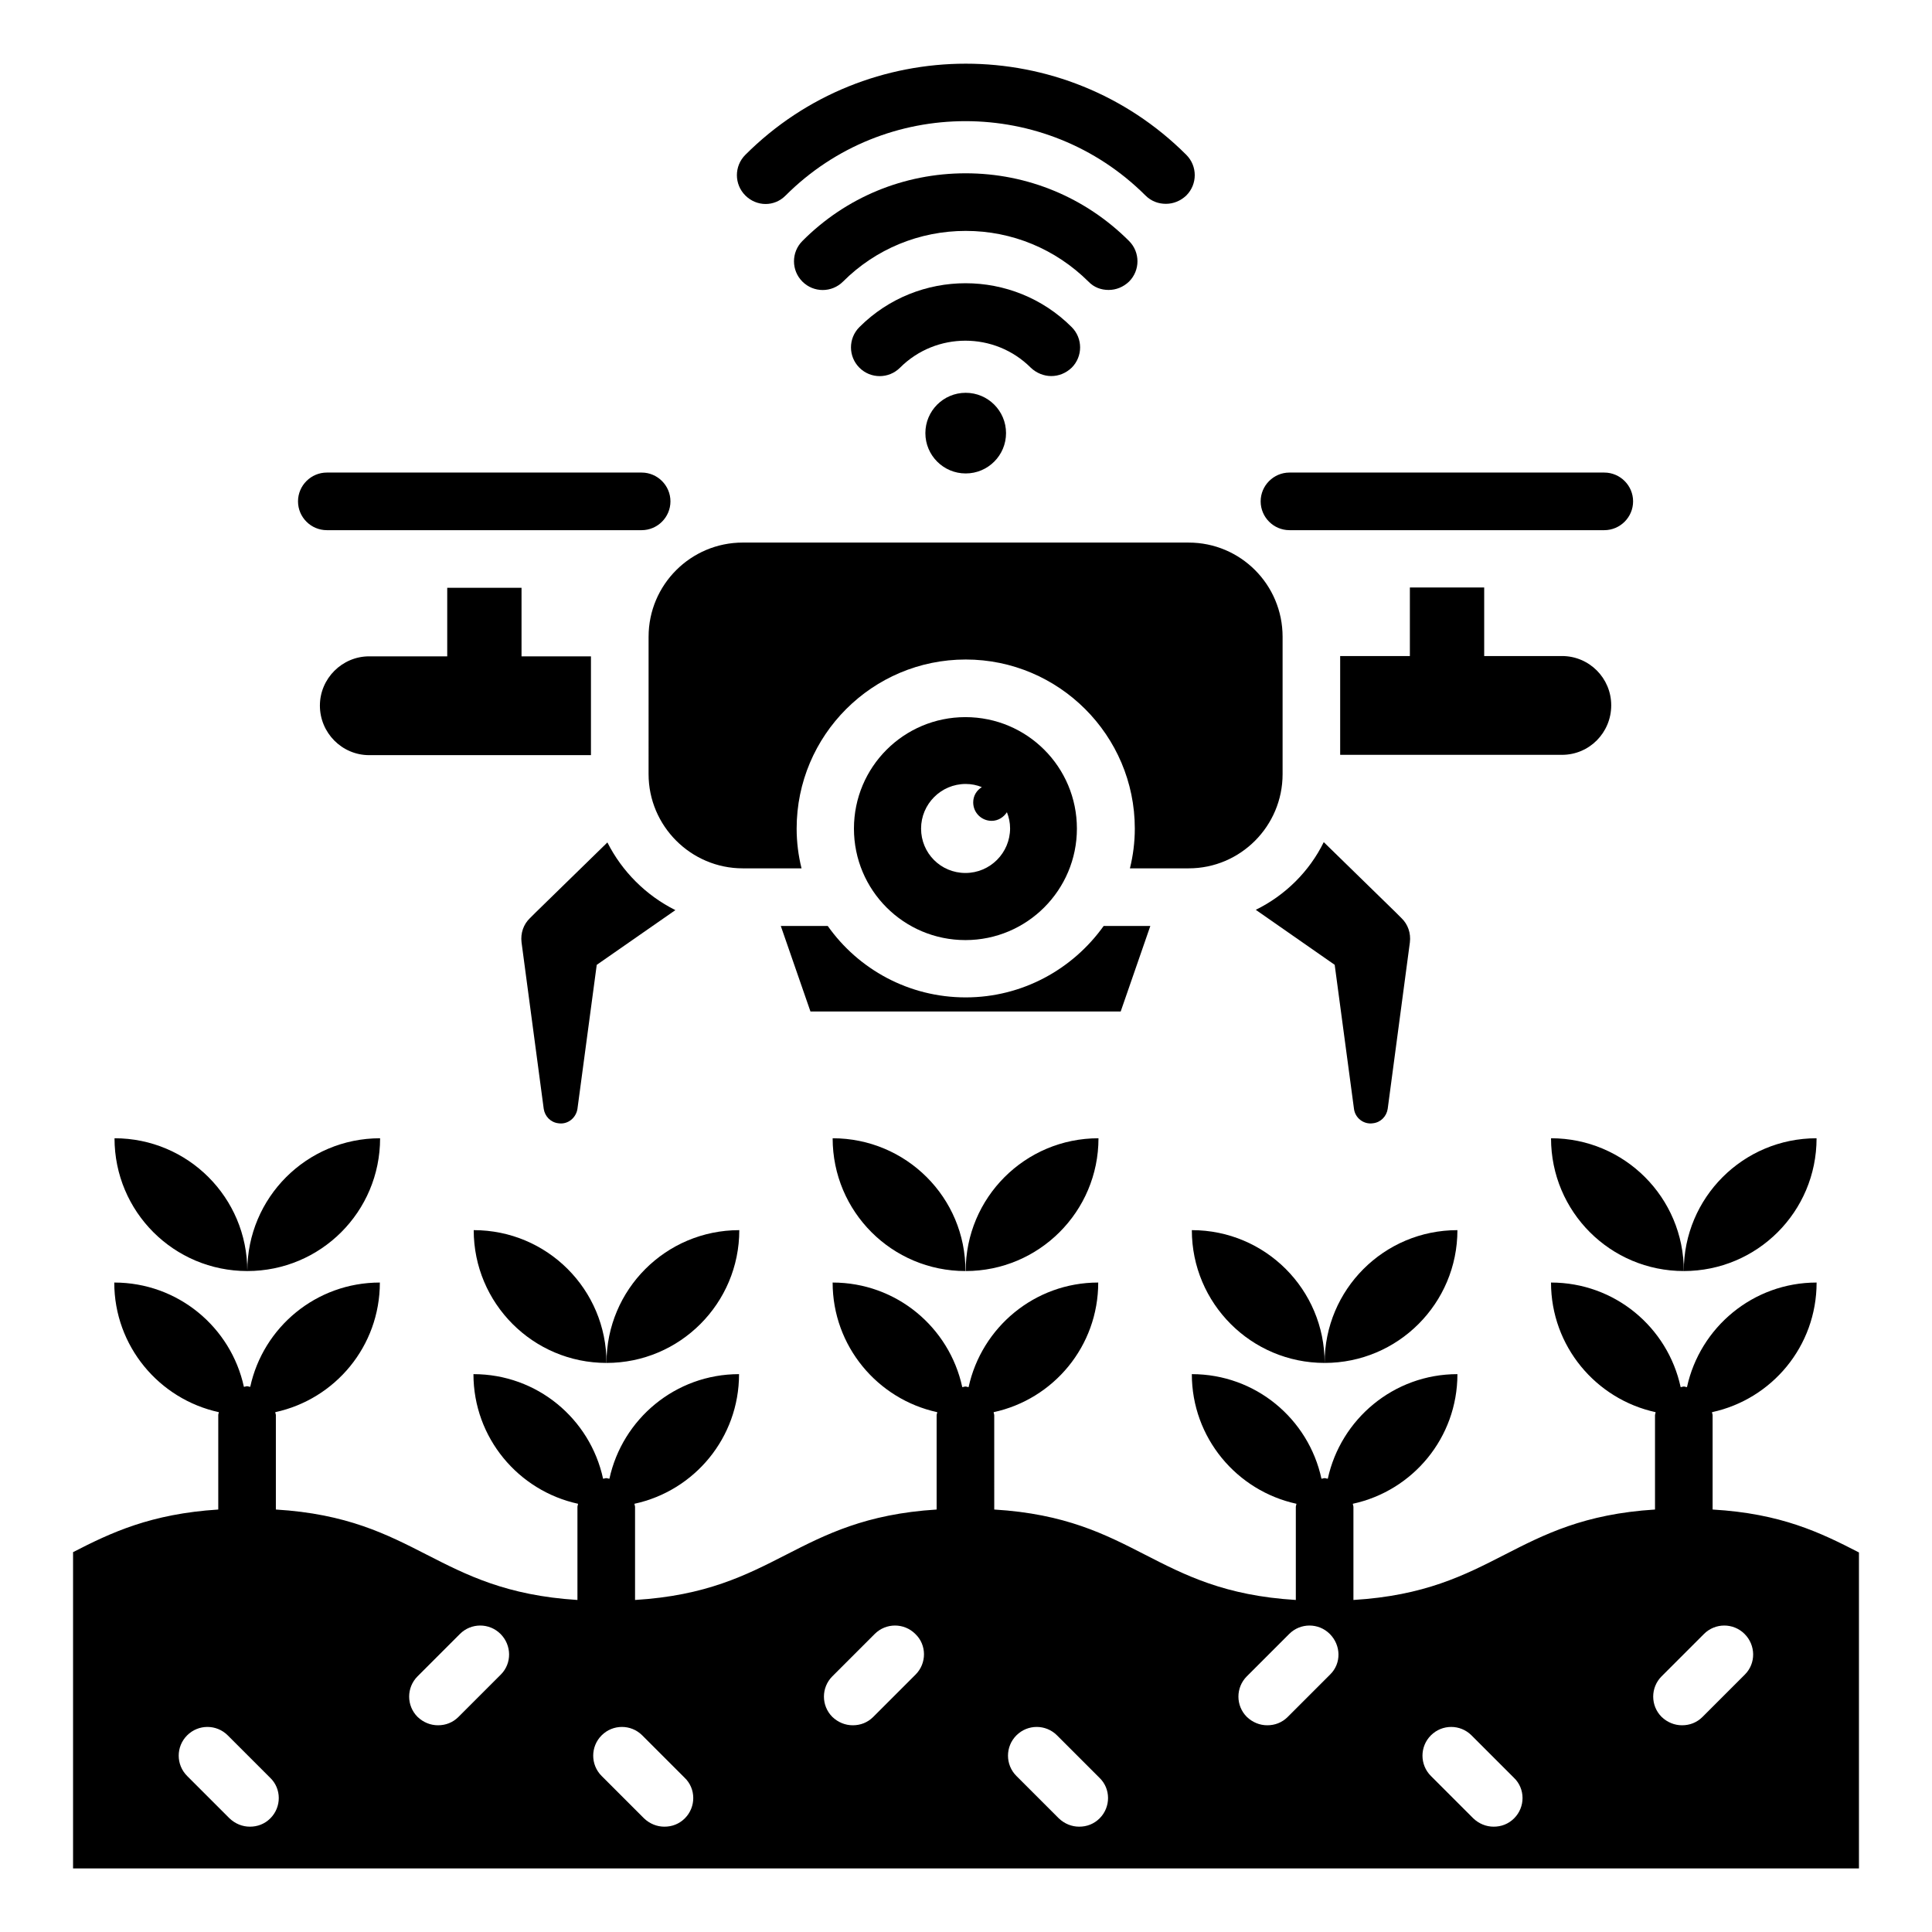 <?xml version="1.0" encoding="UTF-8"?>
<!-- Uploaded to: SVG Repo, www.svgrepo.com, Generator: SVG Repo Mixer Tools -->
<svg fill="#000000" width="800px" height="800px" version="1.1" viewBox="144 144 512 512" xmlns="http://www.w3.org/2000/svg">
 <g>
  <path d="m352.21 195.8c26.258-26.258 69.008-26.258 95.344 0 1.527 1.527 3.434 2.215 5.418 2.215 1.984 0 3.894-0.762 5.418-2.215 2.977-2.977 2.977-7.785 0-10.762-32.215-32.215-84.656-32.215-116.87 0-2.977 2.977-2.977 7.785 0 10.762 2.977 2.977 7.707 3.051 10.688 0z"/>
  <path d="m437.79 220.84c1.984 0 3.894-0.762 5.418-2.215 2.977-2.977 2.977-7.785 0-10.762-11.527-11.527-26.945-17.938-43.281-17.938s-31.754 6.336-43.281 17.938c-2.977 2.977-2.977 7.785 0 10.762s7.785 2.977 10.762 0c8.625-8.625 20.23-13.434 32.52-13.434s23.816 4.809 32.52 13.434c1.449 1.527 3.359 2.215 5.344 2.215z"/>
  <path d="m422.59 243.66c1.984 0 3.894-0.762 5.418-2.215 2.977-2.977 2.977-7.785 0-10.762-15.496-15.496-40.762-15.496-56.258 0-2.977 2.977-2.977 7.785 0 10.762 2.977 2.977 7.785 2.977 10.762 0 9.543-9.543 25.113-9.543 34.656 0 1.527 1.453 3.512 2.215 5.422 2.215z"/>
  <path d="m410.61 258.78c0 5.902-4.785 10.688-10.688 10.688s-10.688-4.785-10.688-10.688c0-5.898 4.785-10.684 10.688-10.684s10.688 4.785 10.688 10.684"/>
  <path d="m429.39 363.59c0-16.336-13.207-29.543-29.543-29.543s-29.543 13.207-29.543 29.543c0 16.336 13.207 29.543 29.543 29.543s29.543-13.281 29.543-29.543zm-41.297 0c0-6.488 5.266-11.832 11.832-11.832 1.527 0 2.977 0.305 4.273 0.84-1.375 0.84-2.289 2.289-2.289 4.047 0 2.75 2.215 4.887 4.887 4.887 1.754 0 3.207-0.992 4.047-2.289 0.535 1.375 0.84 2.75 0.84 4.273 0 6.488-5.266 11.832-11.832 11.832s-11.758-5.269-11.758-11.758z"/>
  <path d="m448.85 389.39h-12.367c-8.168 11.449-21.527 18.93-36.562 18.93-15.113 0-28.473-7.481-36.562-18.93h-12.441l7.863 22.672h82.211z"/>
  <path d="m315.88 349.16c0 13.742 11.223 24.961 24.961 24.961h15.574c-0.84-3.359-1.297-6.945-1.297-10.535 0-24.734 20.074-44.809 44.809-44.809 24.656 0 44.809 20.074 44.809 44.809 0 3.586-0.457 7.176-1.297 10.535h15.574c13.742 0 24.887-11.223 24.887-24.961v-36.41c0-13.816-11.145-24.961-24.887-24.961l-118.17-0.004c-13.742 0-24.961 11.145-24.961 24.961z"/>
  <path d="m485.72 284.5h83.434c4.199 0 7.633-3.434 7.633-7.633 0-4.199-3.434-7.633-7.633-7.633h-83.434c-4.199 0-7.633 3.434-7.633 7.633 0 4.199 3.434 7.633 7.633 7.633z"/>
  <path d="m570.99 330.91c0-7.176-5.801-13.055-13.055-13.055h-20.609v-18.168h-19.695v18.168h-18.473v26.184h58.777c7.254 0.004 13.055-5.875 13.055-13.129z"/>
  <path d="m230.61 284.5h83.434c4.199 0 7.633-3.434 7.633-7.633 0-4.199-3.434-7.633-7.633-7.633h-83.434c-4.199 0-7.633 3.434-7.633 7.633-0.004 4.199 3.434 7.633 7.633 7.633z"/>
  <path d="m262.52 299.77v18.168h-20.688c-7.176 0-13.055 5.879-13.055 13.055 0 7.25 5.879 13.129 13.055 13.129h58.777v-26.184h-18.398v-18.168z"/>
  <path d="m284.43 387.33c-1.68 1.602-2.519 3.969-2.215 6.414l5.879 44.121c0.305 1.984 1.832 3.586 3.894 3.816 2.441 0.383 4.656-1.375 5.039-3.816l5.113-38.168 20.84-14.504c-7.785-3.894-14.121-10.23-18.016-17.938l-19.008 18.551z"/>
  <path d="m502.82 437.86c0.305 2.441 2.594 4.199 5.039 3.816 2.062-0.23 3.586-1.832 3.894-3.816l5.879-44.121c0.305-2.441-0.535-4.809-2.215-6.414l-1.527-1.527-19.082-18.625c-3.816 7.785-10.23 14.121-18.016 17.938l20.914 14.578z"/>
  <path d="m244.73 445.65c-19.465 0-35.191 15.727-35.191 35.191 19.465-0.004 35.191-15.727 35.191-35.191z"/>
  <path d="m209.54 480.84c0-19.465-15.727-35.191-35.191-35.191 0 19.469 15.727 35.191 35.191 35.191z"/>
  <path d="m339.92 470c-19.465 0-35.191 15.727-35.191 35.191 19.469 0 35.191-15.801 35.191-35.191z"/>
  <path d="m304.73 505.19c0-19.465-15.727-35.191-35.191-35.191 0 19.391 15.723 35.191 35.191 35.191z"/>
  <path d="m435.11 445.65c-19.465 0-35.191 15.727-35.191 35.191 19.391-0.004 35.191-15.727 35.191-35.191z"/>
  <path d="m364.66 445.65c0 19.465 15.727 35.191 35.191 35.191 0.074-19.469-15.727-35.191-35.191-35.191z"/>
  <path d="m530.23 470c-19.465 0-35.191 15.727-35.191 35.191 19.465 0 35.191-15.801 35.191-35.191z"/>
  <path d="m495.04 505.19c0-19.465-15.727-35.191-35.191-35.191 0 19.391 15.727 35.191 35.191 35.191z"/>
  <path d="m625.41 445.65c-19.465 0-35.191 15.727-35.191 35.191 19.469-0.004 35.191-15.727 35.191-35.191z"/>
  <path d="m590.23 480.84c0-19.465-15.727-35.191-35.191-35.191 0 19.469 15.723 35.191 35.191 35.191z"/>
  <path d="m597.86 544.04v-24.961c0-0.305-0.152-0.535-0.152-0.84 15.879-3.434 27.711-17.48 27.711-34.352-16.871 0-30.914 11.91-34.352 27.711-0.305 0-0.535-0.152-0.84-0.152-0.305 0-0.535 0.152-0.84 0.152-3.434-15.879-17.48-27.711-34.352-27.711 0 16.871 11.91 30.914 27.711 34.352 0 0.305-0.152 0.535-0.152 0.84v24.961c-37.633 2.367-42.215 21.68-79.922 23.969v-24.656c0-0.305-0.152-0.535-0.152-0.84 15.879-3.434 27.711-17.48 27.711-34.352-16.871 0-30.914 11.91-34.352 27.711-0.305 0-0.535-0.152-0.84-0.152-0.305 0-0.535 0.152-0.84 0.152-3.434-15.879-17.48-27.711-34.352-27.711 0 16.871 11.91 30.914 27.711 34.352 0 0.305-0.152 0.535-0.152 0.84v24.656c-37.633-2.289-42.215-21.68-79.922-23.969l-0.004-24.961c0-0.305-0.152-0.535-0.152-0.84 15.879-3.434 27.711-17.48 27.711-34.352-16.871 0-30.914 11.91-34.352 27.711-0.305 0-0.535-0.152-0.84-0.152-0.305 0-0.535 0.152-0.84 0.152-3.434-15.879-17.48-27.711-34.352-27.711 0 16.871 11.91 30.914 27.711 34.352 0 0.305-0.152 0.535-0.152 0.84v24.961c-37.633 2.367-42.289 21.68-79.922 23.969v-24.656c0-0.305-0.152-0.535-0.152-0.84 15.879-3.434 27.711-17.48 27.711-34.352-16.871 0-30.914 11.91-34.352 27.711-0.305 0-0.535-0.152-0.84-0.152-0.305 0-0.535 0.152-0.84 0.152-3.434-15.879-17.48-27.711-34.352-27.711 0 16.871 11.91 30.914 27.711 34.352 0 0.305-0.152 0.535-0.152 0.84v24.656c-37.633-2.367-42.289-21.68-79.922-23.969v-25.039c0-0.23-0.152-0.457-0.152-0.762 15.879-3.434 27.711-17.48 27.711-34.352-16.871 0-30.914 11.832-34.352 27.633-0.305 0-0.535-0.152-0.84-0.152-0.305 0-0.535 0.152-0.84 0.152-3.434-15.801-17.48-27.633-34.352-27.633 0 16.871 11.91 30.914 27.711 34.352 0 0.23-0.152 0.457-0.152 0.762v25.039c-17.867 1.145-28.402 6.106-38.48 11.297v83.816h473.28v-83.738c-10.23-5.269-20.609-10.309-38.777-11.375zm-382.21 81.832c-1.527 1.527-3.434 2.215-5.418 2.215s-3.894-0.762-5.418-2.215l-11.223-11.223c-2.977-2.977-2.977-7.785 0-10.762 2.977-2.977 7.785-2.977 10.762 0l11.223 11.223c3.055 2.898 3.055 7.781 0.074 10.762zm61.07-38.094-11.223 11.223c-1.527 1.527-3.434 2.215-5.418 2.215s-3.894-0.762-5.418-2.215c-2.977-2.977-2.977-7.785 0-10.762l11.223-11.223c2.977-2.977 7.785-2.977 10.762 0 2.973 2.977 3.051 7.785 0.074 10.762zm48.777 38.094c-1.527 1.527-3.434 2.215-5.418 2.215s-3.894-0.762-5.418-2.215l-11.223-11.223c-2.977-2.977-2.977-7.785 0-10.762s7.785-2.977 10.762 0l11.223 11.223c3.051 2.898 3.051 7.781 0.074 10.762zm61.145-38.094-11.223 11.223c-1.527 1.527-3.434 2.215-5.418 2.215s-3.894-0.762-5.418-2.215c-2.977-2.977-2.977-7.785 0-10.762l11.223-11.223c2.977-2.977 7.785-2.977 10.762 0 3.051 2.898 3.051 7.785 0.074 10.762zm48.777 38.094c-1.527 1.527-3.434 2.215-5.418 2.215s-3.894-0.762-5.418-2.215l-11.223-11.223c-2.977-2.977-2.977-7.785 0-10.762s7.785-2.977 10.762 0l11.223 11.223c3.051 2.898 3.051 7.781 0.074 10.762zm61.066-38.094-11.223 11.223c-1.527 1.527-3.434 2.215-5.418 2.215s-3.894-0.762-5.418-2.215c-2.977-2.977-2.977-7.785 0-10.762l11.223-11.223c2.977-2.977 7.785-2.977 10.762 0 2.977 2.977 3.129 7.785 0.074 10.762zm48.777 38.094c-1.527 1.527-3.434 2.215-5.418 2.215s-3.894-0.762-5.418-2.215l-11.223-11.223c-2.977-2.977-2.977-7.785 0-10.762s7.785-2.977 10.762 0l11.223 11.223c3.055 2.898 3.055 7.781 0.074 10.762zm61.145-38.094-11.223 11.223c-1.527 1.527-3.434 2.215-5.418 2.215s-3.894-0.762-5.418-2.215c-2.977-2.977-2.977-7.785 0-10.762l11.223-11.223c2.977-2.977 7.785-2.977 10.762 0 2.977 2.977 3.055 7.785 0.074 10.762z"/>
 </g>
</svg>